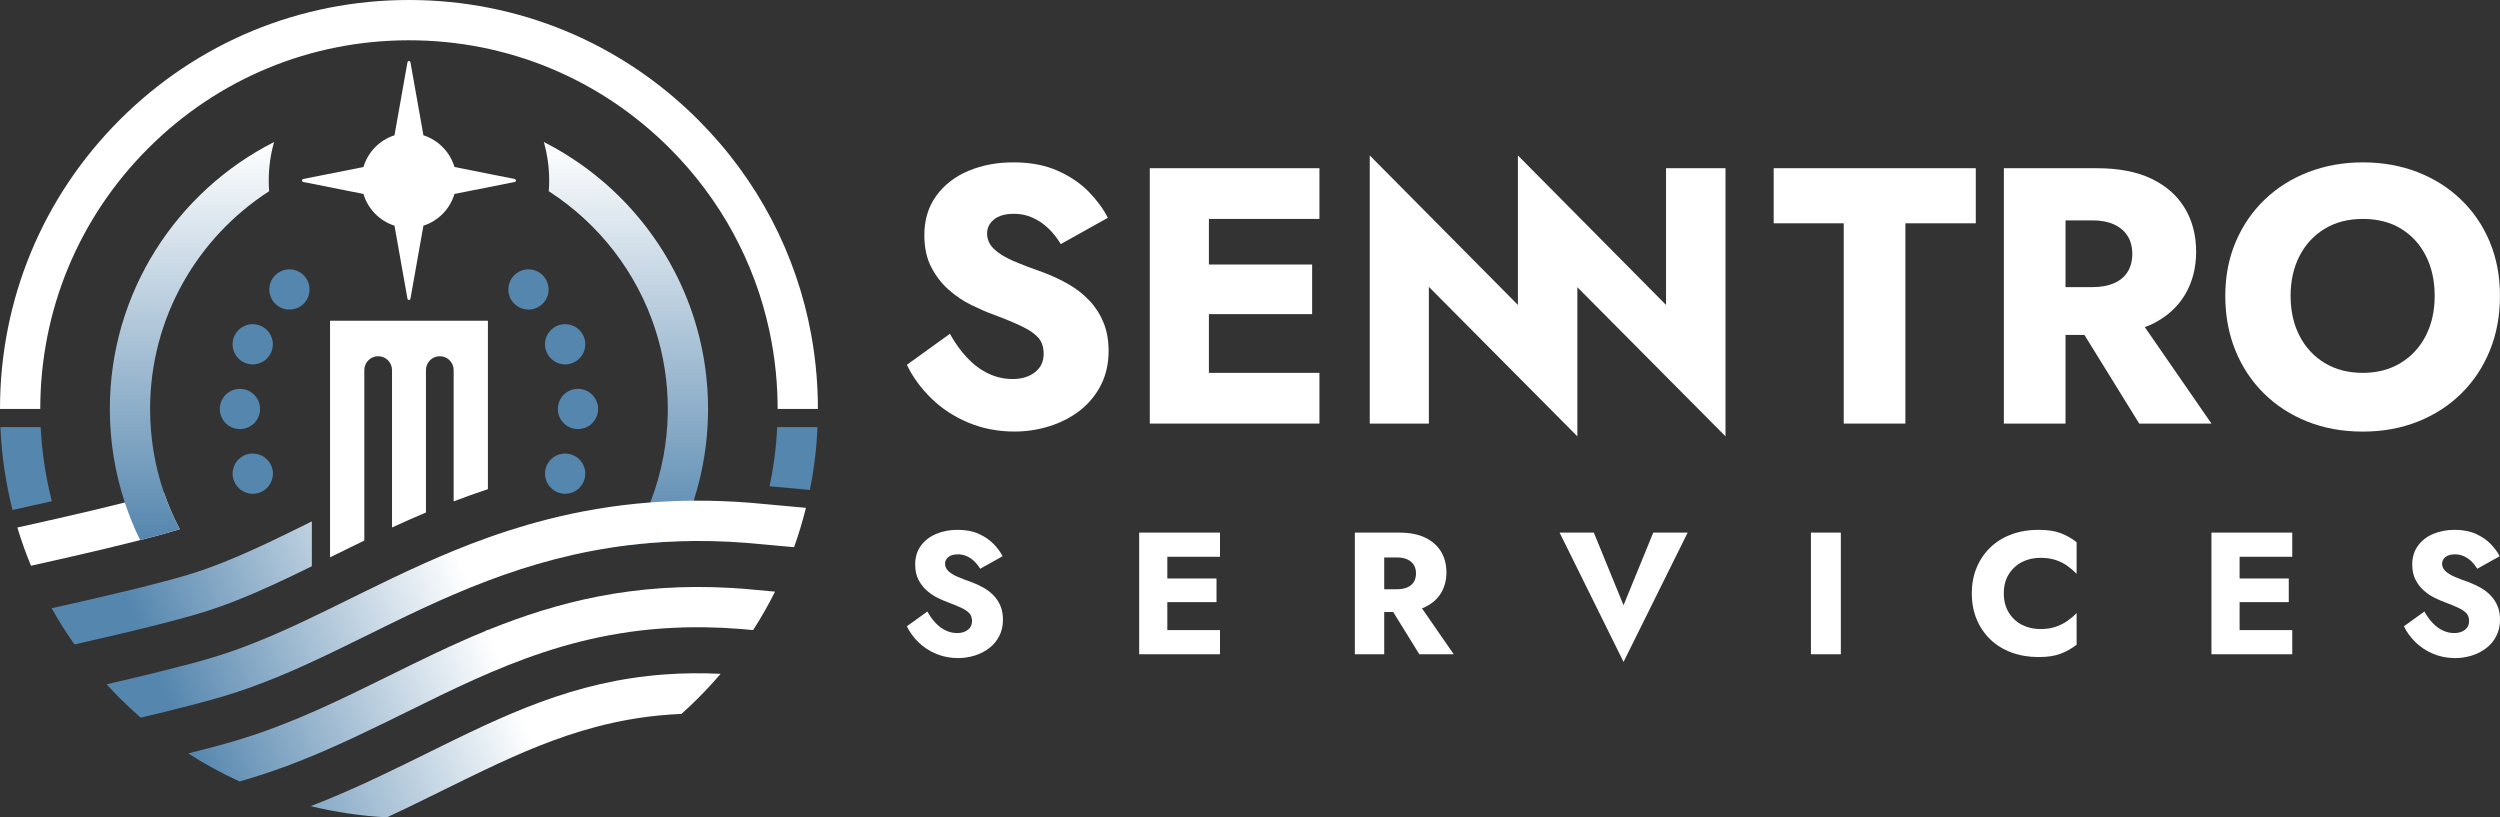 <svg xmlns="http://www.w3.org/2000/svg" xmlns:xlink="http://www.w3.org/1999/xlink" id="b" data-name="Layer 2" width="230.687" height="75.42" viewBox="0 0 230.687 75.42"><rect x="0" y="0" width="230.687" height="75.42" fill="#333333" stroke="none"/><defs><linearGradient id="d" x1="57.76" y1="50.302" x2="57.76" y2="13.105" gradientUnits="userSpaceOnUse"><stop offset="0" stop-color="#5586ae"></stop><stop offset="1" stop-color="#fff"></stop></linearGradient><linearGradient id="e" x1="18.38" y1="71.761" x2="45.96" y2="60.636" xlink:href="#d"></linearGradient><linearGradient id="f" x1="19.094" y1="73.532" x2="46.674" y2="62.407" xlink:href="#d"></linearGradient><linearGradient id="g" x1="12.12" y1="56.242" x2="39.7" y2="45.117" xlink:href="#d"></linearGradient><linearGradient id="h" x1="17.398" y1="69.328" x2="44.978" y2="58.204" xlink:href="#d"></linearGradient><linearGradient id="i" x1="17.713" y1="49.84" x2="17.713" y2="13.105" xlink:href="#d"></linearGradient></defs><g id="c" data-name="Layer 1"><g><g><g><path d="m100.526,27.74c-.55-.583-1.184-1.082-1.902-1.498s-1.493-.779-2.323-1.094c-1.1-.381-2.036-.74-2.811-1.077-.774-.336-1.369-.707-1.784-1.111-.415-.404-.623-.875-.623-1.414,0-.516.213-.948.639-1.296.426-.348,1.044-.522,1.852-.522.606,0,1.173.118,1.7.354.527.235,1.01.561,1.448.976s.824.903,1.161,1.464l4.342-2.424c-.404-.808-.988-1.604-1.75-2.39-.763-.786-1.723-1.436-2.878-1.953-1.156-.516-2.519-.774-4.089-.774-1.527,0-2.912.264-4.158.791-1.245.527-2.233,1.296-2.962,2.305-.73,1.01-1.094,2.211-1.094,3.602,0,1.167.213,2.16.64,2.979.426.819.965,1.515,1.616,2.087.65.572,1.34,1.038,2.07,1.396.73.36,1.374.64,1.936.842,1.145.426,2.065.808,2.761,1.144.695.337,1.2.69,1.515,1.06.314.37.471.858.471,1.465,0,.718-.269,1.285-.808,1.7s-1.223.623-2.053.623c-.786,0-1.532-.168-2.238-.505-.707-.336-1.358-.819-1.952-1.448-.595-.628-1.128-1.369-1.599-2.221l-3.972,2.861c.539,1.123,1.29,2.154,2.256,3.097.965.943,2.104,1.689,3.416,2.238,1.313.549,2.732.824,4.258.824,1.099,0,2.171-.162,3.215-.488,1.043-.325,1.974-.802,2.794-1.431.819-.628,1.47-1.408,1.952-2.339s.724-1.991.724-3.181c0-.987-.157-1.862-.471-2.626-.315-.762-.747-1.436-1.296-2.02Z" style="fill: #fff; stroke-width: 0px;"></path><polygon points="109.867 15.521 106.097 15.521 106.097 39.085 109.867 39.085 111.551 39.085 121.75 39.085 121.75 34.406 111.551 34.406 111.551 28.986 121.077 28.986 121.077 24.408 111.551 24.408 111.551 20.201 121.75 20.201 121.75 15.521 111.551 15.521 109.867 15.521" style="fill: #fff; stroke-width: 0px;"></polygon><polygon points="153.733 28.137 140.064 14.344 140.064 15.521 140.064 28.137 126.394 14.344 126.394 39.085 131.848 39.085 131.848 26.469 145.551 40.263 145.551 26.503 159.22 40.263 159.22 15.521 153.733 15.521 153.733 28.137" style="fill: #fff; stroke-width: 0px;"></polygon><polygon points="163.667 20.605 170.13 20.605 170.13 39.085 175.819 39.085 175.819 20.605 182.315 20.605 182.315 15.521 163.667 15.521 163.667 20.605" style="fill: #fff; stroke-width: 0px;"></polygon><path d="m198.54,29.929c1.347-.651,2.367-1.554,3.063-2.71.695-1.156,1.044-2.485,1.044-3.989,0-1.525-.348-2.866-1.044-4.022-.695-1.156-1.716-2.058-3.063-2.709s-3.03-.977-5.049-.977h-8.584v23.563h5.689v-8.18h1.743l5.057,8.18h6.665l-6.151-8.904c.213-.082.433-.156.631-.251Zm-7.944-9.594h2.491c.762,0,1.419.123,1.969.37.549.247.97.601,1.262,1.06.291.46.438,1.015.438,1.666s-.147,1.206-.438,1.666c-.291.46-.712.808-1.262,1.044-.551.236-1.207.353-1.969.353h-2.491v-6.16Z" style="fill: #fff; stroke-width: 0px;"></path><path d="m229.744,22.321c-.628-1.503-1.515-2.805-2.659-3.904-1.145-1.099-2.486-1.947-4.022-2.541-1.537-.595-3.215-.893-5.033-.893-1.796,0-3.467.298-5.016.893-1.548.594-2.895,1.442-4.04,2.541-1.144,1.099-2.036,2.402-2.676,3.904-.64,1.504-.96,3.165-.96,4.982s.308,3.49.926,5.016c.617,1.527,1.492,2.85,2.625,3.972,1.133,1.123,2.474,1.992,4.022,2.609,1.549.617,3.254.925,5.117.925,1.84,0,3.534-.308,5.083-.925,1.549-.617,2.89-1.486,4.023-2.609,1.133-1.121,2.008-2.445,2.625-3.972.617-1.525.925-3.197.925-5.016s-.314-3.478-.943-4.982Zm-5.908,8.668c-.55,1.066-1.324,1.902-2.323,2.508-.999.606-2.16.909-3.484.909-1.347,0-2.519-.303-3.517-.909-.999-.606-1.773-1.442-2.323-2.508s-.824-2.294-.824-3.686.274-2.62.824-3.686,1.324-1.902,2.323-2.508c.998-.606,2.171-.909,3.517-.909,1.369,0,2.546.303,3.534.909.987.606,1.75,1.442,2.289,2.508s.808,2.295.808,3.686-.275,2.62-.825,3.686Z" style="fill: #fff; stroke-width: 0px;"></path></g><path d="m91.703,54.967c-.262-.278-.564-.515-.906-.713s-.711-.371-1.106-.521c-.524-.182-.97-.352-1.339-.513s-.652-.337-.85-.529c-.197-.193-.297-.417-.297-.673,0-.246.102-.452.305-.618.203-.165.496-.248.882-.248.289,0,.558.056.81.168s.482.267.69.465.393.431.553.698l2.069-1.155c-.192-.384-.471-.764-.834-1.138s-.821-.684-1.371-.93c-.55-.246-1.2-.369-1.948-.369-.727,0-1.387.126-1.98.377-.594.251-1.064.617-1.412,1.098-.347.482-.521,1.053-.521,1.716,0,.556.101,1.029.305,1.419.203.391.46.722.77.994s.639.495.987.666c.347.171.655.305.922.401.545.204.983.385,1.315.545.331.161.572.329.721.505.15.177.225.41.225.698,0,.342-.128.612-.385.81-.256.197-.583.296-.978.296-.374,0-.73-.08-1.066-.24s-.647-.39-.93-.689-.537-.652-.762-1.059l-1.892,1.363c.257.535.615,1.026,1.074,1.475.46.449,1.002.804,1.628,1.066.625.262,1.301.393,2.028.393.524,0,1.034-.078,1.532-.233.497-.155.941-.382,1.331-.682.39-.299.7-.67.93-1.114.229-.444.345-.949.345-1.516,0-.47-.074-.887-.224-1.25-.15-.363-.356-.684-.618-.962Z" style="fill: #fff; stroke-width: 0px;"></path><polygon points="106.913 49.146 105.118 49.146 105.118 60.371 106.913 60.371 107.715 60.371 112.574 60.371 112.574 58.142 107.715 58.142 107.715 55.561 112.253 55.561 112.253 53.38 107.715 53.38 107.715 51.375 112.574 51.375 112.574 49.146 107.715 49.146 106.913 49.146" style="fill: #fff; stroke-width: 0px;"></polygon><path d="m131.512,56.009c.641-.309,1.128-.74,1.46-1.29.331-.55.496-1.184.496-1.9,0-.727-.165-1.366-.496-1.916-.332-.55-.818-.981-1.46-1.291s-1.443-.465-2.405-.465h-4.089v11.225h2.71v-3.897h.83l2.409,3.897h3.175l-2.931-4.242c.101-.039.206-.074.301-.12Zm-3.784-4.57h1.186c.363,0,.677.059.938.176.262.117.463.286.601.505.139.219.208.484.208.794s-.069.575-.208.794c-.139.219-.339.384-.601.496-.262.113-.575.168-.938.168h-1.186v-2.934Z" style="fill: #fff; stroke-width: 0px;"></path><polygon points="149.812 55.849 147.07 49.146 143.912 49.146 149.812 61.077 155.729 49.146 152.554 49.146 149.812 55.849" style="fill: #fff; stroke-width: 0px;"></polygon><rect x="167.104" y="49.146" width="2.758" height="11.225" style="fill: #fff; stroke-width: 0px;"></rect><path d="m188.107,48.889c-.898,0-1.727.139-2.486.417-.759.278-1.411.679-1.956,1.203-.546.524-.968,1.144-1.267,1.86-.3.716-.449,1.514-.449,2.39s.15,1.673.449,2.39c.299.716.721,1.336,1.267,1.86.545.524,1.197.925,1.956,1.203.76.278,1.588.417,2.486.417.823,0,1.502-.102,2.037-.305.534-.204,1.026-.482,1.475-.834v-2.919c-.246.257-.529.497-.85.722-.32.225-.684.406-1.09.545-.406.139-.877.208-1.412.208-.609,0-1.167-.128-1.676-.384-.507-.257-.917-.633-1.226-1.131-.311-.497-.465-1.088-.465-1.772,0-.695.154-1.288.465-1.78.309-.492.719-.866,1.226-1.123.508-.257,1.066-.384,1.676-.384.535,0,1.005.067,1.412.2.406.133.77.315,1.09.545.321.23.604.473.85.73v-2.919c-.449-.352-.941-.63-1.475-.834-.535-.203-1.214-.305-2.037-.305Z" style="fill: #fff; stroke-width: 0px;"></path><polygon points="205.856 49.146 204.061 49.146 204.061 60.371 205.856 60.371 206.658 60.371 211.517 60.371 211.517 58.142 206.658 58.142 206.658 55.561 211.196 55.561 211.196 53.38 206.658 53.38 206.658 51.375 211.517 51.375 211.517 49.146 206.658 49.146 205.856 49.146" style="fill: #fff; stroke-width: 0px;"></polygon><path d="m230.462,55.929c-.15-.363-.356-.684-.618-.962-.262-.278-.564-.515-.906-.713s-.711-.371-1.106-.521c-.524-.182-.97-.352-1.339-.513s-.652-.337-.85-.529c-.197-.193-.297-.417-.297-.673,0-.246.102-.452.305-.618.203-.165.496-.248.882-.248.289,0,.558.056.81.168s.482.267.69.465.393.431.553.698l2.069-1.155c-.192-.384-.471-.764-.834-1.138s-.821-.684-1.371-.93c-.55-.246-1.2-.369-1.948-.369-.727,0-1.387.126-1.98.377-.594.251-1.064.617-1.412,1.098-.347.482-.521,1.053-.521,1.716,0,.556.101,1.029.305,1.419.203.391.46.722.77.994s.639.495.987.666c.347.171.655.305.922.401.545.204.983.385,1.315.545.331.161.572.329.721.505.15.177.225.41.225.698,0,.342-.128.612-.385.81-.256.197-.583.296-.978.296-.374,0-.73-.08-1.066-.24s-.647-.39-.93-.689-.537-.652-.762-1.059l-1.892,1.363c.257.535.615,1.026,1.074,1.475.46.449,1.002.804,1.628,1.066.625.262,1.301.393,2.028.393.524,0,1.034-.078,1.532-.233.497-.155.941-.382,1.331-.682.39-.299.7-.67.93-1.114.229-.444.345-.949.345-1.516,0-.47-.074-.887-.224-1.25Z" style="fill: #fff; stroke-width: 0px;"></path></g><g><path d="m65.084,33.993c-.173-1.27-.433-2.512-.772-3.72-2.108-7.495-7.308-13.707-14.13-17.168.321,1.128.493,2.319.493,3.549,0,.334-.013.664-.037.991,4.59,2.958,8.108,7.444,9.824,12.734.386,1.189.68,2.417.875,3.678.188,1.199.284,2.428.284,3.678,0,.186-.002.374-.006.559-.03,1.273-.16,2.522-.383,3.739-.272,1.496-.685,2.942-1.223,4.328-.535,1.381-1.196,2.698-1.966,3.94,1.43-.176,2.908-.296,4.44-.35.597-1.203,1.109-2.457,1.527-3.752.442-1.372.781-2.79,1.004-4.245.188-1.212.294-2.451.316-3.711.004-.169.006-.337.006-.507,0-1.27-.086-2.519-.253-3.744Z" style="fill: url(#d); stroke-width: 0px;"></path><path d="m47.495,16.516l-5.56-1.104c-.41-1.388-1.489-2.489-2.864-2.928l-1.196-6.735c-.027-.155-.25-.155-.277,0l-1.196,6.735c-1.375.44-2.454,1.54-2.864,2.928l-5.56,1.104c-.151.03-.151.246,0,.276l5.56,1.104c.41,1.388,1.489,2.489,2.864,2.928l1.196,6.735c.028.155.25.155.277,0l1.196-6.735c1.375-.44,2.454-1.54,2.864-2.928l5.56-1.104c.151-.03.151-.246,0-.276Z" style="fill: #fff; stroke-width: 0px;"></path><path d="m14.95,45.443c-.931.276-2.104.59-3.433.926-1.858.469-4.026.98-6.278,1.493-1.201.274-2.423.549-3.637.815.359,1.198.781,2.374,1.258,3.526,1.233-.274,2.473-.553,3.687-.831,2.305-.528,4.512-1.053,6.384-1.532,1.178-.3,2.222-.581,3.075-.834.192-.059.384-.115.577-.179-.577-1.097-1.072-2.244-1.476-3.433-.053.018-.105.033-.158.049Z" style="fill: #fff; stroke-width: 0px;"></path><path d="m61.344,62.234c-8.445.614-14.817,3.755-21.975,7.287-1.439.71-2.892,1.427-4.378,2.128-2.03.96-4.121,1.891-6.316,2.735,2.284.563,4.637.909,7.029,1.036,1.814-.841,3.572-1.712,5.309-2.568,1.257-.619,2.488-1.226,3.71-1.808,3.381-1.61,6.69-3.025,10.27-3.97,2.465-.653,5.056-1.082,7.888-1.198.525-.469,1.038-.955,1.539-1.456.724-.724,1.416-1.473,2.073-2.244-1.808-.086-3.517-.062-5.148.058Zm9.276-15.716l-1.223-.112-.103-.009c-1.827-.145-3.585-.208-5.283-.197-1.374.009-2.706.065-4.001.163-3.439.263-6.613.825-9.579,1.586-1.203.308-2.374.649-3.513,1.016-.642.207-1.274.423-1.897.645-1.081.386-2.133.791-3.162,1.214-.868.353-1.719.72-2.556,1.093-1.066.473-2.108.958-3.131,1.447-.865.413-1.717.828-2.556,1.24-.433.213-.863.424-1.291.636-.628.31-1.252.618-1.872.92-1.589.778-3.157,1.527-4.73,2.218-1.394.612-2.791,1.178-4.212,1.677-.67.234-1.345.454-2.027.656-1.43.424-3.321.917-5.445,1.436-1.328.325-2.747.661-4.205.998.395.433.801.859,1.22,1.277.625.627,1.27,1.227,1.931,1.804,1.617-.386,3.154-.763,4.529-1.121,1.134-.294,2.159-.574,3.028-.832,1.715-.51,3.369-1.11,4.997-1.777,1.57-.645,3.115-1.348,4.666-2.088,1.246-.593,2.496-1.209,3.766-1.835.726-.358,1.459-.72,2.201-1.082,1.023-.5,2.065-.999,3.131-1.492.837-.387,1.688-.769,2.556-1.138,1.029-.444,2.082-.872,3.162-1.279,3.922-1.483,8.201-2.692,13.022-3.278,1.43-.176,2.908-.296,4.44-.35,2.068-.075,4.233-.034,6.504.148l.447.041,3.838.349c.426-1.189.792-2.4,1.096-3.631l-3.748-.342Z" style="fill: url(#e); stroke-width: 0px;"></path><path d="m71.517,54.594c-.606,1.215-1.282,2.4-2.023,3.547l-1.138-.103c-1.097-.087-2.162-.138-3.198-.154-11.42-.188-19.333,3.715-27.668,7.829-3.165,1.56-6.406,3.16-9.869,4.523-1.555.614-3.157,1.177-4.814,1.669-.223.067-.457.135-.698.203-1.635-.742-3.219-1.607-4.737-2.586,1.675-.42,3.173-.819,4.378-1.178.226-.067.451-.136.674-.206,4.767-1.487,8.977-3.565,13.423-5.756,2.893-1.428,5.819-2.873,8.917-4.143.086-.035.172-.071.257-.105,6.355-2.578,13.444-4.409,22.474-3.88.386.022.775.049,1.167.08h.021s2.834.26,2.834.26Z" style="fill: url(#f); stroke-width: 0px;"></path><path d="m28.776,48.11c-.096.048-.191.094-.286.141-1.131.559-2.224,1.097-3.287,1.604-2.15,1.025-4.188,1.929-6.23,2.648-.584.207-1.17.399-1.756.574-.593.177-1.274.365-2.027.565-1.87.498-4.177,1.057-6.628,1.623-1.24.288-2.518.58-3.795.863.64,1.146,1.342,2.261,2.105,3.338,1.342-.303,2.673-.611,3.949-.911,2.685-.636,5.135-1.249,6.956-1.773.172-.049.337-.098.497-.145,1.166-.346,2.309-.747,3.449-1.193,2.303-.901,4.598-1.991,7.053-3.194v-4.141Z" style="fill: url(#g); stroke-width: 0px;"></path><path d="m45.022,29.593v15.542c-1.084.359-2.136.738-3.162,1.131v-12.119c0-.705-.572-1.277-1.279-1.277s-1.277.572-1.277,1.277v13.145c-1.075.452-2.117.915-3.131,1.381v-14.526c0-.705-.572-1.277-1.277-1.277s-1.279.572-1.279,1.277v15.731c-1.087.523-2.139,1.042-3.162,1.548v-21.833h14.569Z" style="fill: #fff; stroke-width: 0px;"></path><path d="m44.764,58.239c.086-.035.172-.071.257-.105v.105h-.257Z" style="fill: url(#h); stroke-width: 0px;"></path><path d="m75.351,34.688c-.101-1.273-.265-2.533-.491-3.776-1.359-7.481-4.95-14.368-10.441-19.859C57.293,3.925,47.816,0,37.737,0S18.179,3.925,11.053,11.053C3.925,18.181,0,27.656,0,37.737h3.715c0-9.087,3.538-17.631,9.964-24.056,6.427-6.425,14.97-9.965,24.058-9.965s17.629,3.539,24.056,9.965c4.699,4.699,7.854,10.531,9.209,16.88.266,1.243.463,2.505.588,3.783.109,1.121.166,2.252.166,3.393h3.715c0-1.023-.04-2.04-.121-3.049Z" style="fill: #fff; stroke-width: 0px;"></path><g><g><path d="m48.765,28.567c-.489,0-.968-.198-1.313-.544-.043-.043-.084-.089-.123-.136-.038-.047-.075-.096-.109-.146-.067-.101-.124-.208-.17-.321-.047-.112-.083-.229-.106-.347-.012-.059-.021-.12-.027-.18-.006-.061-.009-.123-.009-.183s.003-.121.009-.182c.006-.061.015-.121.027-.18.024-.118.059-.235.106-.347.046-.112.103-.22.17-.321.034-.05.071-.101.109-.146.038-.047.08-.093.123-.136s.087-.084.135-.123.096-.075.148-.108c.101-.068.208-.124.319-.171.112-.046.229-.081.347-.105.061-.013.121-.022.18-.028.121-.012.245-.012.365,0,.061.006.121.015.18.028.12.024.237.059.349.105.111.047.219.103.319.171.052.033.101.07.148.108s.092.08.135.123.084.089.123.136c.038.046.075.096.109.146.067.1.124.208.17.321.047.112.083.229.106.347.012.059.021.12.027.18.006.06.01.121.01.182s-.004.123-.01.183c-.006.061-.015.121-.027.18-.024.118-.059.235-.106.347-.046.112-.103.22-.17.321-.034.05-.071.099-.109.146-.038.047-.08.093-.123.136s-.087.084-.135.123c-.047.039-.096.074-.148.108-.101.067-.208.124-.319.172-.112.046-.229.081-.349.105-.059.012-.12.022-.18.028-.059.006-.121.009-.182.009Z" style="fill: #5586ae; stroke-width: 0px;"></path><path d="m53.815,42.888c-.191-.393-.522-.719-.957-.897-.232-.096-.473-.142-.71-.142-.729,0-1.421.432-1.717,1.147-.086.207-.132.418-.14.63-.031.758.407,1.49,1.147,1.796.232.098.473.142.71.142.365,0,.72-.108,1.02-.305.302-.198.549-.485.696-.843.096-.232.142-.472.142-.708,0-.287-.067-.568-.192-.821Zm-.482-7.008c-.512,0-.976.207-1.313.544-.337.336-.544.798-.546,1.311,0,.698.383,1.304.949,1.622.268.151.578.237.908.237h.001c.512,0,.976-.207,1.313-.544.028-.028.055-.056.081-.087.288-.327.463-.756.463-1.226v-.003c0-1.025-.832-1.854-1.857-1.854Zm.532-4.823h0c-.296-.717-.986-1.147-1.715-1.147-.237,0-.479.046-.711.142-.948.39-1.399,1.478-1.007,2.426.148.358.396.645.698.841.3.198.656.306,1.02.306.237,0,.478-.044.71-.142.716-.296,1.147-.988,1.147-1.717,0-.237-.046-.478-.142-.71Z" style="fill: #5586ae; stroke-width: 0px;"></path></g><g><path d="m25.04,42.997c-.297-.716-.989-1.147-1.719-1.147-.237,0-.476.044-.708.14-.948.393-1.399,1.478-1.005,2.428.148.356.395.643.696.841.3.198.656.306,1.02.306.237,0,.478-.046.71-.142.716-.294,1.149-.988,1.149-1.718,0-.237-.046-.476-.142-.708Zm-2.901-7.117h-.003c-1.026.001-1.855.835-1.854,1.86h0c.001.515.208.977.546,1.313.336.336.798.543,1.311.543h.003c1.025-.001,1.855-.832,1.855-1.858v-.003c-.003-1.025-.834-1.854-1.858-1.854Zm1.892-5.828c-.232-.096-.473-.142-.71-.142-.729,0-1.421.432-1.717,1.147-.393.948.056,2.034,1.004,2.426.234.098.475.142.711.142.364,0,.72-.108,1.02-.305.302-.198.549-.483.696-.841.096-.232.142-.473.142-.711,0-.729-.432-1.418-1.147-1.717Z" style="fill: #5586ae; stroke-width: 0px;"></path><path d="m26.708,28.567c-.061,0-.121-.003-.182-.009-.061-.006-.121-.016-.18-.028-.12-.024-.237-.059-.347-.105-.112-.047-.22-.105-.321-.172-.052-.034-.101-.069-.148-.108-.047-.038-.092-.08-.135-.123s-.084-.089-.123-.136c-.038-.047-.075-.096-.109-.146-.067-.101-.124-.208-.17-.321-.047-.112-.083-.229-.106-.347-.012-.059-.021-.12-.027-.18s-.009-.123-.009-.183.003-.121.009-.182c.006-.061.015-.121.027-.18.024-.118.059-.235.106-.347.046-.112.103-.22.17-.321.034-.05.071-.101.109-.146.038-.047.08-.093.123-.136s.087-.084.135-.123c.047-.038.096-.075.148-.108.1-.068.208-.124.319-.171.112-.046.229-.081.349-.105.059-.013.12-.022.18-.028.121-.012.244-.012.365,0,.059.006.12.015.18.028.118.024.235.059.347.105.111.047.219.103.319.171.052.033.101.07.148.108s.092.08.135.123.084.089.123.136c.038.046.075.096.109.146.067.1.124.208.17.321.047.112.083.229.106.347.012.059.021.12.027.18.006.06.009.121.009.182s-.003.123-.009.183-.015.121-.027.18c-.024.118-.059.235-.106.347-.046.112-.103.22-.17.321-.034.05-.071.099-.109.146-.038.047-.08.093-.123.136-.344.346-.824.544-1.313.544Z" style="fill: #5586ae; stroke-width: 0px;"></path></g><path d="m1.155,47.058l.088-.019c1.067-.234,2.226-.494,3.54-.793-.568-2.216-.915-4.503-1.028-6.833H.037c.113,2.606.49,5.165,1.118,7.645Z" style="fill: #5586ae; stroke-width: 0px;"></path><path d="m71.451,42.329c-.114.855-.261,1.702-.439,2.541l3.721.339c.168-.84.311-1.687.421-2.541.142-1.075.233-2.161.279-3.254h-3.718c-.047.98-.134,1.953-.264,2.916Z" style="fill: #5586ae; stroke-width: 0px;"></path></g><path d="m16.584,48.827c-.577-1.097-1.072-2.244-1.476-3.433-.816-2.404-1.258-4.98-1.258-7.657,0-8.422,4.382-15.839,10.985-20.093-.025-.327-.037-.656-.037-.989,0-1.231.172-2.422.493-3.55-8.984,4.557-15.156,13.887-15.156,24.632,0,3.013.485,5.915,1.382,8.631.395,1.196.868,2.355,1.415,3.471,1.178-.3,2.222-.581,3.075-.834.192-.059.384-.115.577-.179Z" style="fill: url(#i); stroke-width: 0px;"></path></g></g></g></svg>